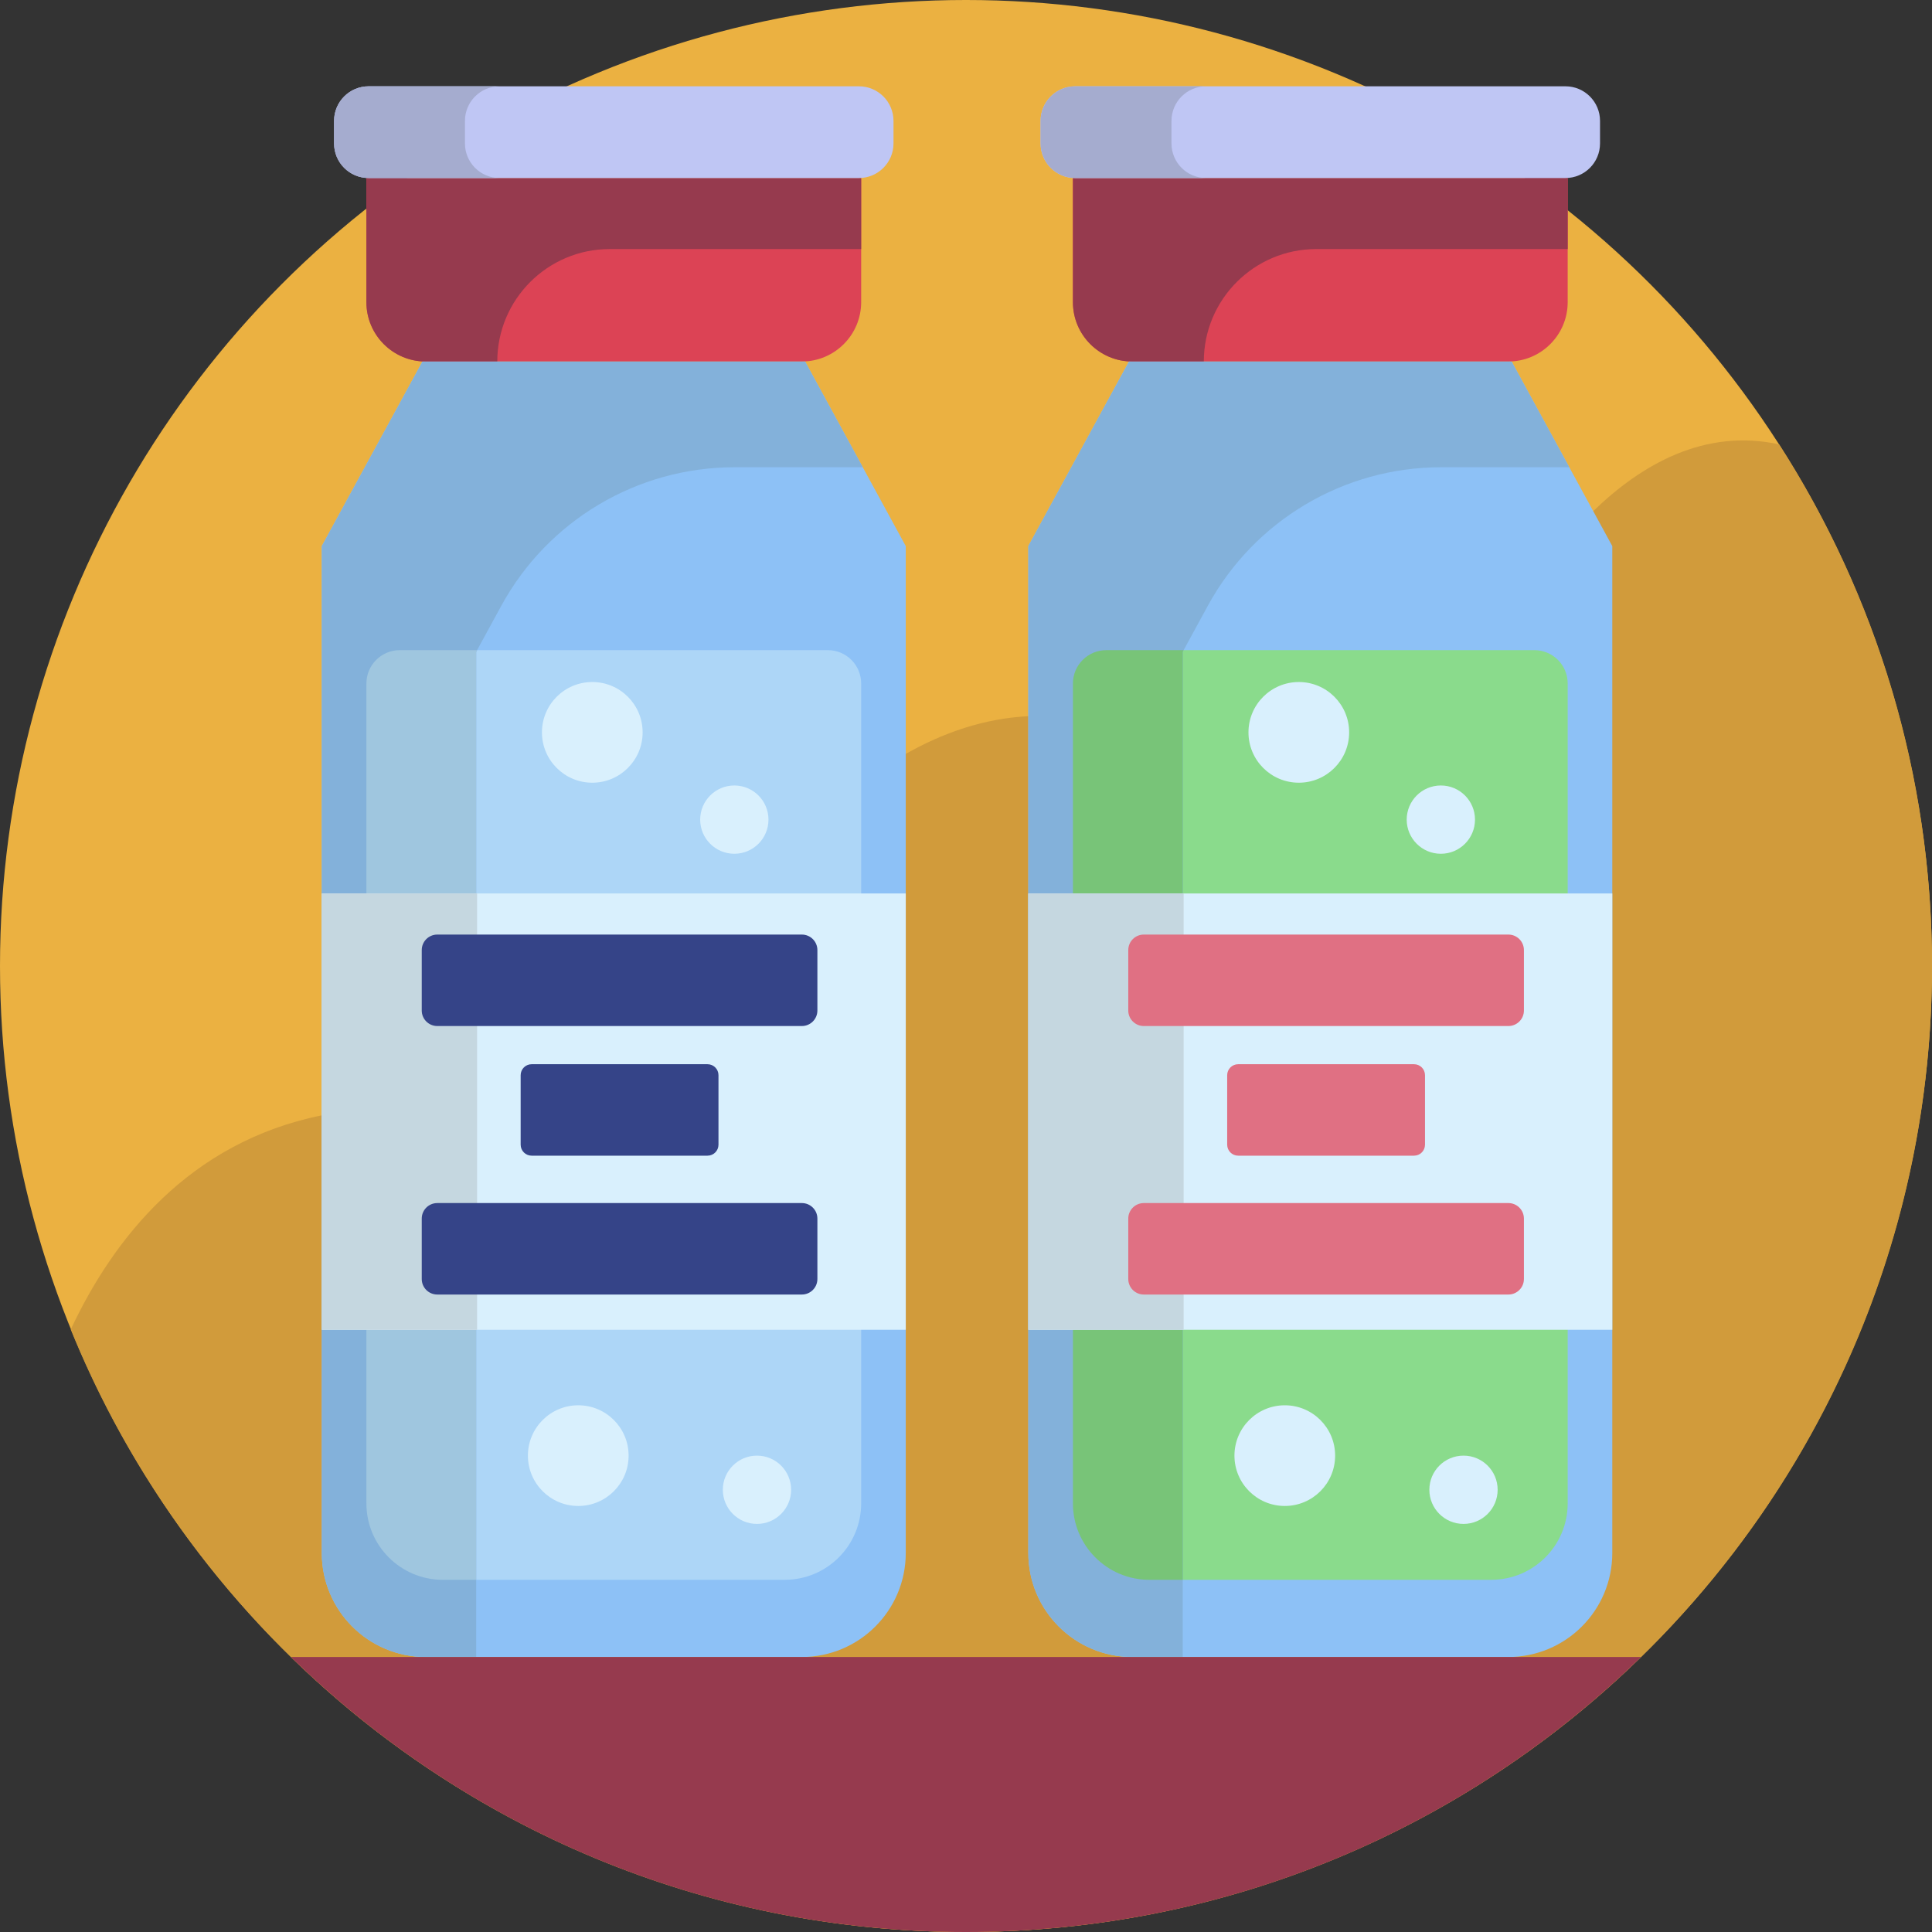 <?xml version="1.0" encoding="UTF-8"?> <svg xmlns="http://www.w3.org/2000/svg" xmlns:xlink="http://www.w3.org/1999/xlink" version="1.1" x="0px" y="0px" viewBox="0 0 512 512" style="enable-background:new 0 0 512 512;" xml:space="preserve"><rect x="0" y="0" width="512" height="512" fill="#333333" stroke="none"/> <g id="BULINE"> <circle id="XMLID_351_" style="fill:#EBB141;" cx="256" cy="256" r="256"></circle> </g> <g id="Icons"> <g id="XMLID_7_"> <path id="XMLID_817_" style="fill:#D19B3B;" d="M512,256c0,71.76-29.53,136.63-77.1,183.12C388.74,484.2,325.62,512,256,512 s-132.74-27.8-178.9-72.88c-24.98-24.42-44.99-53.9-58.35-86.79c11.23-23.99,31.28-49.64,66.53-56.75 c3.77-0.76,7.7-1.31,11.82-1.62c5.92-0.45,12.21-0.41,18.9,0.19c0,0,4.06,1.94,10.2,3.52c0.08,0.02,0.16,0.04,0.24,0.06 c3.35,0.85,7.3,1.58,11.54,1.84c11.99,0.73,26.28-2.37,35.73-17.54c1.8-2.91,3.44-6.26,4.83-10.12c0.52-1.41,1.01-2.9,1.46-4.45 c0,0,4.18-8.46,11.83-19.79c2.31-3.42,4.93-7.1,7.85-10.89c7.61-9.87,17.24-20.47,28.54-29.11c3.76-2.88,7.7-5.53,11.82-7.88 c9.89-5.61,20.77-9.41,32.48-9.99c3.85-0.2,7.79-0.05,11.82,0.5c9.28,1.26,19,4.63,29.09,10.7l17.46-6.07l24.28-8.44l40.83-14.2 c0,0,9.61-20.7,26.23-36.83c12.71-12.35,29.53-22.02,49.27-17.69C497.13,157.64,512,205.08,512,256z"></path> <g id="XMLID_105_"> <g id="XMLID_459_"> <path id="XMLID_478_" style="fill:#8DC1F6;" d="M213.356,95.803H111.961l-26.683,48.918v266.838 c0,15.222,12.34,27.562,27.562,27.562h99.636c15.222,0,27.562-12.34,27.562-27.562V144.721L213.356,95.803z"></path> <path id="XMLID_477_" style="fill:#DC4355;" d="M228.218,47.181H97.099v32.88c0,8.694,7.048,15.742,15.742,15.742h99.635 c8.694,0,15.742-7.048,15.742-15.742V47.181z"></path> <path id="XMLID_476_" style="fill:#963A4E;" d="M228.218,47.178v18.825h-66.627c-16.461,0-29.805,13.344-29.805,29.805v0 h-18.958c-8.687,0-15.73-7.042-15.73-15.73v-32.9H228.218z"></path> <path id="XMLID_475_" style="fill:#BFC6F4;" d="M227.621,22.87H97.696c-5.062,0-9.166,4.104-9.166,9.166v5.978 c0,5.062,4.104,9.166,9.166,9.166h129.924c5.062,0,9.166-4.104,9.166-9.166v-5.978C236.787,26.974,232.683,22.87,227.621,22.87z "></path> <path id="XMLID_474_" style="fill:#A5ACCF;" d="M132.383,47.178H97.696c-5.056,0-9.166-4.096-9.166-9.166v-5.977 c0-5.056,4.109-9.166,9.166-9.166h34.688c-5.056,0-9.166,4.109-9.166,9.166v5.977C123.218,43.082,127.327,47.178,132.383,47.178 z"></path> <path id="XMLID_473_" style="fill:#ADD6F7;" d="M207.965,418.664h-90.612c-11.186,0-20.254-9.068-20.254-20.254V181.133 c0-4.882,3.958-8.84,8.84-8.84h113.441c4.882,0,8.84,3.958,8.84,8.84V398.41C228.218,409.596,219.15,418.664,207.965,418.664z"></path> <path id="XMLID_472_" style="fill:#83B1DA;" d="M228.645,123.824h-33.961c-25.771,0-49.484,14.076-61.826,36.699l-6.422,11.771 l-0.24,0.44v266.387h-13.355c-15.223,0-27.563-12.341-27.563-27.563V144.717l26.683-48.909h101.394L228.645,123.824z"></path> <path id="XMLID_470_" style="fill:#9FC6DF;" d="M126.437,172.293l-0.24,0.44v245.935h-8.845 c-11.18,0-20.252-9.072-20.252-20.252V181.139c0-4.883,3.962-8.845,8.845-8.845H126.437z"></path> <circle id="XMLID_469_" style="fill:#D9F0FD;" cx="156.962" cy="194.084" r="13.341"></circle> <circle id="XMLID_468_" style="fill:#D9F0FD;" cx="153.245" cy="385.756" r="13.341"></circle> <circle id="XMLID_467_" style="fill:#D9F0FD;" cx="194.604" cy="217.209" r="9.049"></circle> <circle id="XMLID_466_" style="fill:#D9F0FD;" cx="200.607" cy="394.804" r="9.049"></circle> <rect id="XMLID_464_" x="85.278" y="236.777" style="fill:#D9F0FD;" width="154.76" height="115.625"></rect> <rect id="XMLID_463_" x="85.278" y="236.777" style="fill:#C5D7E0;" width="41.158" height="115.625"></rect> <path id="XMLID_462_" style="fill:#354488;" d="M212.503,271.909h-96.622c-2.272,0-4.114-1.842-4.114-4.114v-16.01 c0-2.272,1.842-4.114,4.114-4.114h96.622c2.272,0,4.114,1.842,4.114,4.114v16.01 C216.617,270.067,214.775,271.909,212.503,271.909z"></path> <path id="XMLID_461_" style="fill:#354488;" d="M212.503,343.063h-96.622c-2.272,0-4.114-1.842-4.114-4.114v-16.01 c0-2.272,1.842-4.114,4.114-4.114h96.622c2.272,0,4.114,1.842,4.114,4.114v16.01 C216.617,341.221,214.775,343.063,212.503,343.063z"></path> <path id="XMLID_460_" style="fill:#354488;" d="M187.496,306.265h-46.607c-1.606,0-2.909-1.302-2.909-2.909v-18.419 c0-1.606,1.302-2.909,2.909-2.909h46.607c1.606,0,2.909,1.302,2.909,2.909v18.419 C190.405,304.963,189.102,306.265,187.496,306.265z"></path> </g> <g id="XMLID_352_"> <path id="XMLID_458_" style="fill:#8DC1F6;" d="M400.592,95.803H299.198l-26.683,48.918v266.838 c0,15.222,12.34,27.562,27.562,27.562h99.636c15.222,0,27.562-12.34,27.562-27.562V144.721L400.592,95.803z"></path> <path id="XMLID_455_" style="fill:#DC4355;" d="M415.455,47.181h-131.12v32.88c0,8.694,7.048,15.742,15.742,15.742h99.635 c8.694,0,15.742-7.048,15.742-15.742V47.181z"></path> <path id="XMLID_454_" style="fill:#963A4E;" d="M415.455,47.178v18.825h-66.627c-16.461,0-29.805,13.344-29.805,29.805v0 h-18.958c-8.687,0-15.73-7.042-15.73-15.73v-32.9H415.455z"></path> <path id="XMLID_453_" style="fill:#BFC6F4;" d="M414.857,22.87H284.933c-5.062,0-9.166,4.104-9.166,9.166v5.978 c0,5.062,4.104,9.166,9.166,9.166h129.924c5.062,0,9.166-4.104,9.166-9.166v-5.978C424.024,26.974,419.92,22.87,414.857,22.87z"></path> <path id="XMLID_452_" style="fill:#A5ACCF;" d="M319.62,47.178h-34.688c-5.056,0-9.165-4.096-9.165-9.166v-5.977 c0-5.056,4.109-9.166,9.165-9.166h34.688c-5.056,0-9.165,4.109-9.165,9.166v5.977C310.454,43.082,314.563,47.178,319.62,47.178z "></path> <path id="XMLID_451_" style="fill:#8ADB8C;" d="M395.201,418.664h-90.612c-11.186,0-20.254-9.068-20.254-20.254V181.133 c0-4.882,3.958-8.84,8.84-8.84h113.441c4.882,0,8.84,3.958,8.84,8.84V398.41C415.455,409.596,406.387,418.664,395.201,418.664z"></path> <path id="XMLID_450_" style="fill:#83B1DA;" d="M415.882,123.824h-33.961c-25.771,0-49.484,14.076-61.826,36.699l-6.422,11.771 l-0.24,0.44v266.387h-13.355c-15.223,0-27.563-12.341-27.563-27.563V144.717l26.683-48.909h101.395L415.882,123.824z"></path> <path id="XMLID_449_" style="fill:#78C478;" d="M313.673,172.293l-0.24,0.44v245.935h-8.845 c-11.18,0-20.252-9.072-20.252-20.252V181.139c0-4.883,3.962-8.845,8.845-8.845H313.673z"></path> <circle id="XMLID_448_" style="fill:#D9F0FD;" cx="344.198" cy="194.084" r="13.341"></circle> <circle id="XMLID_447_" style="fill:#D9F0FD;" cx="340.482" cy="385.756" r="13.341"></circle> <circle id="XMLID_446_" style="fill:#D9F0FD;" cx="381.84" cy="217.209" r="9.049"></circle> <circle id="XMLID_445_" style="fill:#D9F0FD;" cx="387.844" cy="394.804" r="9.049"></circle> <rect id="XMLID_444_" x="272.515" y="236.777" style="fill:#D9F0FD;" width="154.76" height="115.625"></rect> <rect id="XMLID_443_" x="272.515" y="236.777" style="fill:#C5D7E0;" width="41.158" height="115.625"></rect> <path id="XMLID_441_" style="fill:#E07083;" d="M399.74,271.909h-96.622c-2.272,0-4.114-1.842-4.114-4.114v-16.01 c0-2.272,1.842-4.114,4.114-4.114h96.622c2.272,0,4.114,1.842,4.114,4.114v16.01 C403.854,270.067,402.012,271.909,399.74,271.909z"></path> <path id="XMLID_440_" style="fill:#E07083;" d="M399.74,343.063h-96.622c-2.272,0-4.114-1.842-4.114-4.114v-16.01 c0-2.272,1.842-4.114,4.114-4.114h96.622c2.272,0,4.114,1.842,4.114,4.114v16.01 C403.854,341.221,402.012,343.063,399.74,343.063z"></path> <path id="XMLID_439_" style="fill:#E07083;" d="M374.733,306.265h-46.607c-1.606,0-2.909-1.302-2.909-2.909v-18.419 c0-1.606,1.302-2.909,2.909-2.909h46.607c1.606,0,2.909,1.302,2.909,2.909v18.419 C377.641,304.963,376.339,306.265,374.733,306.265z"></path> </g> <path id="XMLID_502_" style="fill:#963A4E;" d="M434.9,439.12C388.74,484.2,325.62,512,256,512s-132.74-27.8-178.9-72.88H434.9z"></path> </g> </g> </g> </svg> 